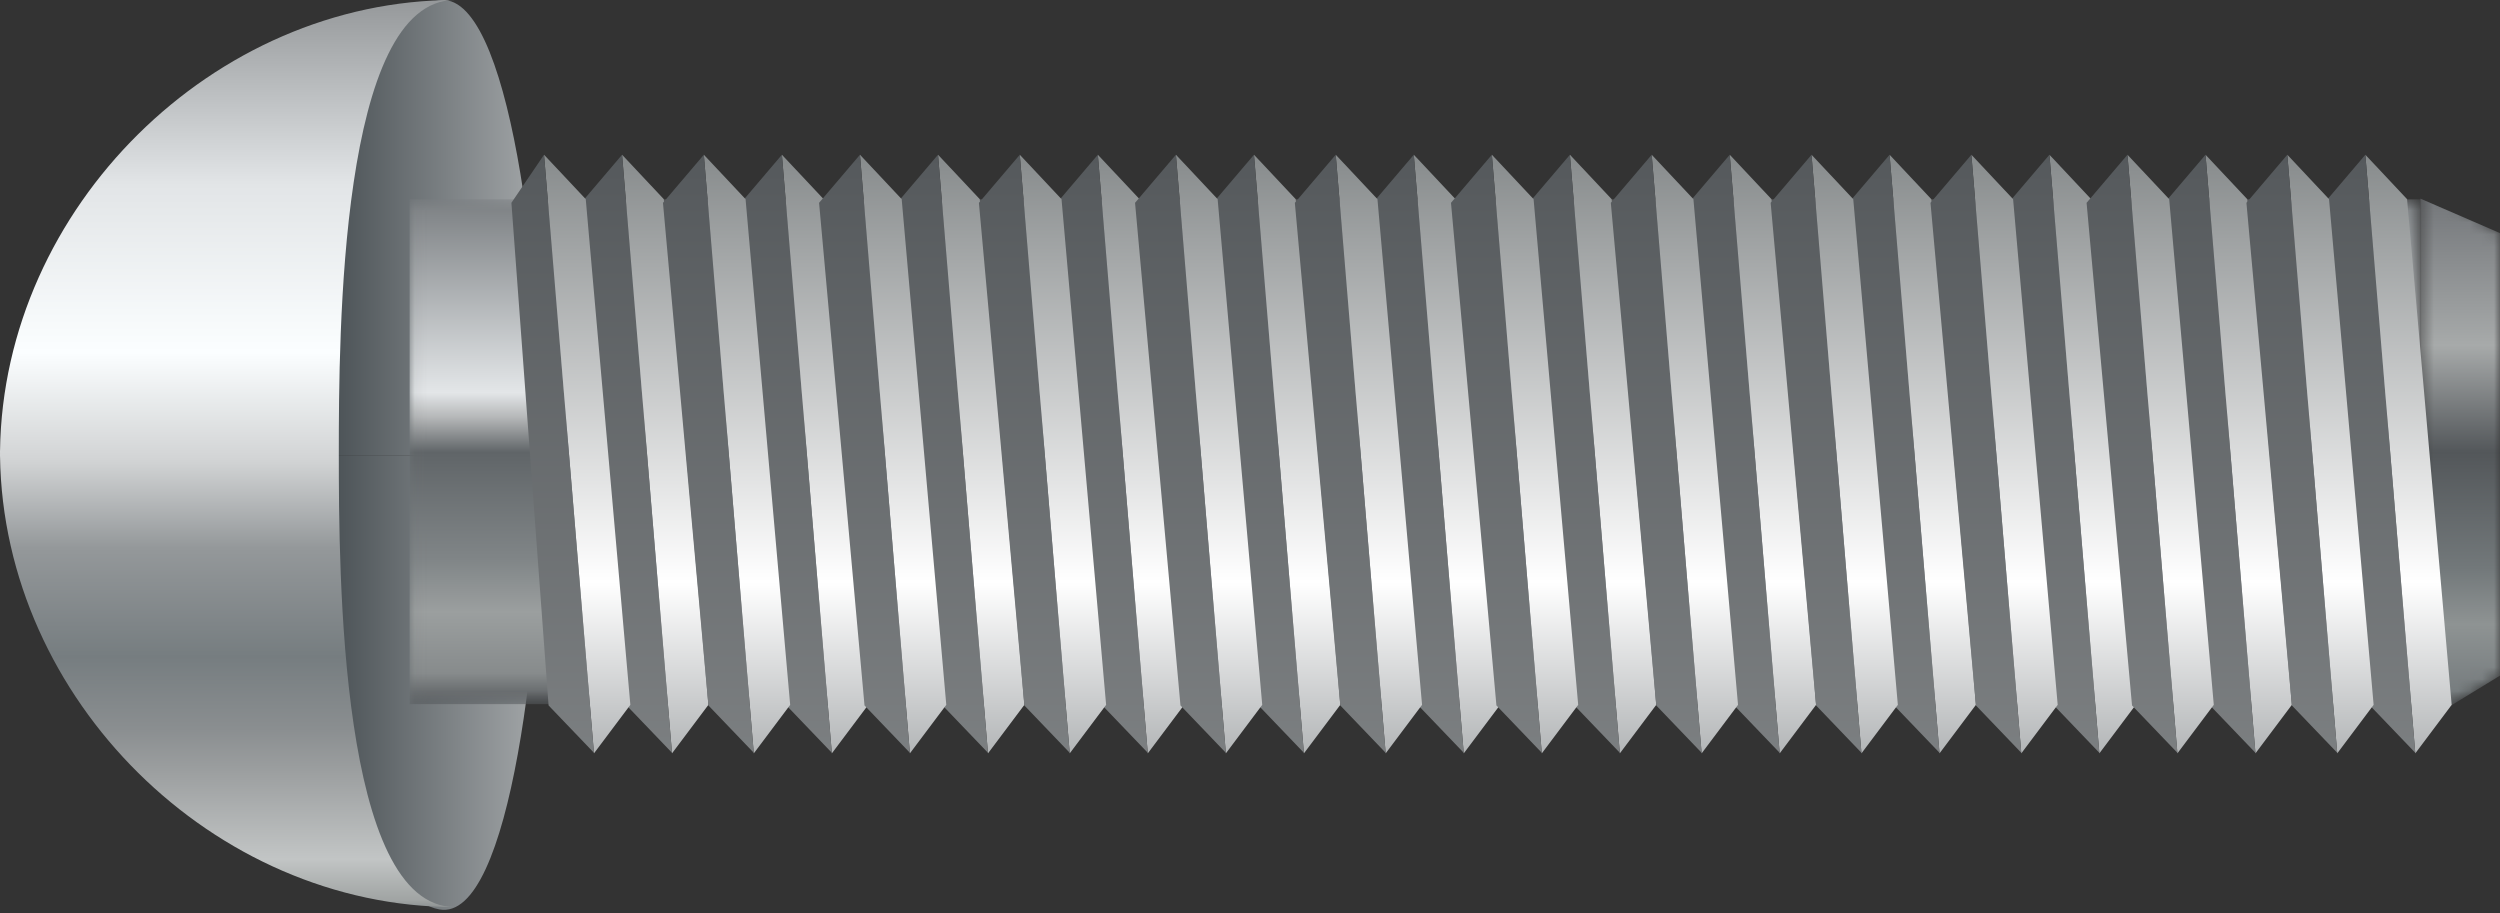 <svg width="208" height="76" viewBox="0 0 208 76" fill="none" xmlns="http://www.w3.org/2000/svg">
<rect x="0" y="0" width="208" height="76" fill="#333333" stroke="none"/>
<path fill-rule="evenodd" clip-rule="evenodd" d="M27.967 37.855C27.967 30.791 28.191 1.538 36.47 0.035C42.419 -1.045 45.14 22.979 45.142 37.855M27.967 37.872C27.967 44.937 28.276 74.161 36.555 75.664C42.504 76.744 45.14 52.749 45.142 37.872" fill="url(#paint0_linear_2265_14006)"/>
<mask id="mask0_2265_14006" style="mask-type:luminance" maskUnits="userSpaceOnUse" x="201" y="14" width="7" height="47">
<path d="M208 56.212L208 19.394L201.379 14.916L201.379 60.253L208 56.212Z" fill="white"/>
</mask>
<g mask="url(#mask0_2265_14006)">
<path d="M208 56.212L208 19.394L201.379 16.526L201.379 60.253L208 56.212Z" fill="url(#paint1_linear_2265_14006)"/>
</g>
<mask id="mask1_2265_14006" style="mask-type:luminance" maskUnits="userSpaceOnUse" x="34" y="16" width="168" height="43">
<path d="M201.379 58.585L201.379 16.585L34.081 16.585L34.081 58.585L201.379 58.585Z" fill="white"/>
</mask>
<g mask="url(#mask1_2265_14006)">
<path d="M201.379 58.585L201.379 16.585L34.081 16.585L34.081 58.585L201.379 58.585Z" fill="url(#paint2_linear_2265_14006)"/>
</g>
<path d="M200.952 62.68L196.798 12.874L200.268 16.569L203.979 58.644L200.952 62.68Z" fill="url(#paint3_linear_2265_14006)"/>
<path d="M200.954 62.635L196.798 12.874L193.396 16.874L197.176 58.693L200.954 62.635Z" fill="url(#paint4_linear_2265_14006)"/>
<path d="M148.07 62.68L143.916 12.874L147.386 16.569L151.097 58.644L148.07 62.68Z" fill="url(#paint5_linear_2265_14006)"/>
<path d="M148.071 62.635L143.915 12.874L140.513 16.874L144.293 58.693L148.071 62.635Z" fill="url(#paint6_linear_2265_14006)"/>
<path d="M95.495 62.68L91.341 12.874L94.811 16.569L98.522 58.644L95.495 62.68Z" fill="url(#paint7_linear_2265_14006)"/>
<path d="M95.497 62.635L91.341 12.874L87.939 16.874L91.719 58.693L95.497 62.635Z" fill="url(#paint8_linear_2265_14006)"/>
<path d="M174.667 62.68L170.513 12.874L173.983 16.569L177.694 58.644L174.667 62.68Z" fill="url(#paint9_linear_2265_14006)"/>
<path d="M174.668 62.635L170.513 12.874L167.111 16.874L170.891 58.693L174.668 62.635Z" fill="url(#paint10_linear_2265_14006)"/>
<path d="M121.784 62.68L117.629 12.874L121.099 16.569L124.81 58.644L121.784 62.68Z" fill="url(#paint11_linear_2265_14006)"/>
<path d="M121.785 62.635L117.629 12.874L114.227 16.874L118.007 58.693L121.785 62.635Z" fill="url(#paint12_linear_2265_14006)"/>
<path d="M69.21 62.68L65.055 12.874L68.526 16.569L72.237 58.644L69.21 62.68Z" fill="url(#paint13_linear_2265_14006)"/>
<path d="M69.211 62.635L65.056 12.874L61.654 16.874L65.434 58.693L69.211 62.635Z" fill="url(#paint14_linear_2265_14006)"/>
<path d="M187.654 62.68L183.5 12.874L186.97 16.569L190.681 58.644L187.654 62.68Z" fill="url(#paint15_linear_2265_14006)"/>
<path d="M187.656 62.635L183.5 12.874L180.098 16.874L183.878 58.693L187.656 62.635Z" fill="url(#paint16_linear_2265_14006)"/>
<path d="M134.772 62.68L130.617 12.874L134.088 16.569L137.799 58.644L134.772 62.68Z" fill="url(#paint17_linear_2265_14006)"/>
<path d="M134.773 62.635L130.618 12.874L127.216 16.874L130.996 58.693L134.773 62.635Z" fill="url(#paint18_linear_2265_14006)"/>
<path d="M82.2 62.68L78.045 12.874L81.516 16.569L85.227 58.644L82.2 62.68Z" fill="url(#paint19_linear_2265_14006)"/>
<path d="M82.201 62.635L78.045 12.874L74.643 16.874L78.423 58.693L82.201 62.635Z" fill="url(#paint20_linear_2265_14006)"/>
<path d="M161.368 62.68L157.213 12.874L160.684 16.569L164.395 58.644L161.368 62.68Z" fill="url(#paint21_linear_2265_14006)"/>
<path d="M161.37 62.635L157.214 12.874L153.812 16.874L157.592 58.693L161.37 62.635Z" fill="url(#paint22_linear_2265_14006)"/>
<path d="M108.486 62.68L104.332 12.874L107.802 16.569L111.513 58.644L108.486 62.68Z" fill="url(#paint23_linear_2265_14006)"/>
<path d="M108.487 62.635L104.332 12.874L100.93 16.874L104.71 58.693L108.487 62.635Z" fill="url(#paint24_linear_2265_14006)"/>
<path d="M55.911 62.68L51.757 12.874L55.227 16.569L58.938 58.644L55.911 62.68Z" fill="url(#paint25_linear_2265_14006)"/>
<path d="M55.913 62.635L51.757 12.874L48.355 16.874L52.135 58.693L55.913 62.635Z" fill="url(#paint26_linear_2265_14006)"/>
<path d="M194.459 62.68L190.305 12.874L193.775 16.569L197.486 58.644L194.459 62.68Z" fill="url(#paint27_linear_2265_14006)"/>
<path d="M194.461 62.635L190.305 12.874L186.903 16.874L190.683 58.693L194.461 62.635Z" fill="url(#paint28_linear_2265_14006)"/>
<path d="M141.576 62.68L137.422 12.874L140.892 16.569L144.603 58.644L141.576 62.68Z" fill="url(#paint29_linear_2265_14006)"/>
<path d="M141.578 62.635L137.422 12.874L134.02 16.874L137.8 58.693L141.578 62.635Z" fill="url(#paint30_linear_2265_14006)"/>
<path d="M89.002 62.68L84.847 12.874L88.318 16.569L92.029 58.644L89.002 62.68Z" fill="url(#paint31_linear_2265_14006)"/>
<path d="M89.003 62.635L84.847 12.874L81.445 16.874L85.225 58.693L89.003 62.635Z" fill="url(#paint32_linear_2265_14006)"/>
<path d="M168.173 62.68L164.019 12.874L167.489 16.569L171.2 58.644L168.173 62.68Z" fill="url(#paint33_linear_2265_14006)"/>
<path d="M168.174 62.635L164.019 12.874L160.617 16.874L164.397 58.693L168.174 62.635Z" fill="url(#paint34_linear_2265_14006)"/>
<path d="M115.288 62.68L111.133 12.874L114.604 16.569L118.315 58.644L115.288 62.68Z" fill="url(#paint35_linear_2265_14006)"/>
<path d="M115.289 62.635L111.133 12.874L107.731 16.874L111.511 58.693L115.289 62.635Z" fill="url(#paint36_linear_2265_14006)"/>
<path d="M62.715 62.68L58.56 12.874L62.031 16.569L65.742 58.644L62.715 62.68Z" fill="url(#paint37_linear_2265_14006)"/>
<path d="M62.717 62.635L58.561 12.874L55.159 16.874L58.939 58.693L62.717 62.635Z" fill="url(#paint38_linear_2265_14006)"/>
<path d="M181.16 62.68L177.006 12.874L180.476 16.569L184.187 58.644L181.16 62.68Z" fill="url(#paint39_linear_2265_14006)"/>
<path d="M181.162 62.635L177.006 12.874L173.604 16.874L177.384 58.693L181.162 62.635Z" fill="url(#paint40_linear_2265_14006)"/>
<path d="M128.278 62.68L124.124 12.874L127.594 16.569L131.305 58.644L128.278 62.68Z" fill="url(#paint41_linear_2265_14006)"/>
<path d="M128.279 62.635L124.124 12.874L120.722 16.874L124.502 58.693L128.279 62.635Z" fill="url(#paint42_linear_2265_14006)"/>
<path d="M75.704 62.68L71.55 12.874L75.02 16.569L78.731 58.644L75.704 62.68Z" fill="url(#paint43_linear_2265_14006)"/>
<path d="M75.705 62.635L71.549 12.874L68.147 16.874L71.927 58.693L75.705 62.635Z" fill="url(#paint44_linear_2265_14006)"/>
<path d="M154.874 62.68L150.719 12.874L154.19 16.569L157.901 58.644L154.874 62.68Z" fill="url(#paint45_linear_2265_14006)"/>
<path d="M154.875 62.635L150.72 12.874L147.318 16.874L151.098 58.693L154.875 62.635Z" fill="url(#paint46_linear_2265_14006)"/>
<path d="M101.992 62.68L97.837 12.874L101.307 16.569L105.018 58.644L101.992 62.68Z" fill="url(#paint47_linear_2265_14006)"/>
<path d="M101.993 62.635L97.838 12.874L94.436 16.874L98.215 58.693L101.993 62.635Z" fill="url(#paint48_linear_2265_14006)"/>
<path d="M49.418 62.68L45.264 12.874L48.734 16.569L52.445 58.644L49.418 62.68Z" fill="url(#paint49_linear_2265_14006)"/>
<path d="M49.419 62.635L45.264 12.874L42.549 16.874L45.642 58.693L49.419 62.635Z" fill="url(#paint50_linear_2265_14006)"/>
<path fill-rule="evenodd" clip-rule="evenodd" d="M37.85 0C28.27 0 28.189 27.862 28.189 37.733C28.189 47.604 28.27 75.465 37.85 75.465C17.773 75.465 0.285 58.206 0.003 37.98H0C0 37.898 0 37.815 0.001 37.733C0 37.65 0 37.568 0 37.485H0.003C0.285 17.259 17.773 0 37.85 0Z" fill="url(#paint51_linear_2265_14006)"/>
<defs>
<linearGradient id="paint0_linear_2265_14006" x1="28.092" y1="37.85" x2="53.704" y2="37.85" gradientUnits="userSpaceOnUse">
<stop stop-color="#4D5458"/>
<stop offset="1" stop-color="#D1D3D4"/>
</linearGradient>
<linearGradient id="paint1_linear_2265_14006" x1="204.688" y1="14.916" x2="204.688" y2="60.251" gradientUnits="userSpaceOnUse">
<stop stop-color="#6D7074"/>
<stop offset="0.305" stop-color="#A7AAAA"/>
<stop offset="0.501" stop-color="#53575A"/>
<stop offset="0.713" stop-color="#72787A"/>
<stop offset="0.817" stop-color="#8E9393"/>
<stop offset="0.939" stop-color="#777D7F"/>
<stop offset="1" stop-color="#494C4F"/>
</linearGradient>
<linearGradient id="paint2_linear_2265_14006" x1="117.729" y1="16.585" x2="117.729" y2="58.583" gradientUnits="userSpaceOnUse">
<stop stop-color="#7B7F82"/>
<stop offset="0.383" stop-color="#E3E6E8"/>
<stop offset="0.432" stop-color="#B5B7B8"/>
<stop offset="0.501" stop-color="#606568"/>
<stop offset="0.713" stop-color="#808587"/>
<stop offset="0.817" stop-color="#9B9F9F"/>
<stop offset="0.939" stop-color="#878B8C"/>
<stop offset="1" stop-color="#55595C"/>
</linearGradient>
<linearGradient id="paint3_linear_2265_14006" x1="199.825" y1="12.874" x2="199.825" y2="105.733" gradientUnits="userSpaceOnUse">
<stop stop-color="#878B8C"/>
<stop offset="0.383" stop-color="white"/>
<stop offset="0.674" stop-color="#6F7477"/>
<stop offset="1" stop-color="#6F7477"/>
</linearGradient>
<linearGradient id="paint4_linear_2265_14006" x1="196.798" y1="12.874" x2="196.798" y2="105.733" gradientUnits="userSpaceOnUse">
<stop stop-color="#55595C"/>
<stop offset="1" stop-color="#9C9FA0"/>
</linearGradient>
<linearGradient id="paint5_linear_2265_14006" x1="146.942" y1="12.874" x2="146.942" y2="105.733" gradientUnits="userSpaceOnUse">
<stop stop-color="#878B8C"/>
<stop offset="0.383" stop-color="white"/>
<stop offset="0.674" stop-color="#6F7477"/>
<stop offset="1" stop-color="#6F7477"/>
</linearGradient>
<linearGradient id="paint6_linear_2265_14006" x1="143.915" y1="12.874" x2="143.915" y2="105.733" gradientUnits="userSpaceOnUse">
<stop stop-color="#55595C"/>
<stop offset="1" stop-color="#9C9FA0"/>
</linearGradient>
<linearGradient id="paint7_linear_2265_14006" x1="94.368" y1="12.874" x2="94.368" y2="105.733" gradientUnits="userSpaceOnUse">
<stop stop-color="#878B8C"/>
<stop offset="0.383" stop-color="white"/>
<stop offset="0.674" stop-color="#6F7477"/>
<stop offset="1" stop-color="#6F7477"/>
</linearGradient>
<linearGradient id="paint8_linear_2265_14006" x1="91.341" y1="12.874" x2="91.341" y2="105.733" gradientUnits="userSpaceOnUse">
<stop stop-color="#55595C"/>
<stop offset="1" stop-color="#9C9FA0"/>
</linearGradient>
<linearGradient id="paint9_linear_2265_14006" x1="173.539" y1="12.874" x2="173.539" y2="105.733" gradientUnits="userSpaceOnUse">
<stop stop-color="#878B8C"/>
<stop offset="0.383" stop-color="white"/>
<stop offset="0.674" stop-color="#6F7477"/>
<stop offset="1" stop-color="#6F7477"/>
</linearGradient>
<linearGradient id="paint10_linear_2265_14006" x1="170.513" y1="12.874" x2="170.513" y2="105.733" gradientUnits="userSpaceOnUse">
<stop stop-color="#55595C"/>
<stop offset="1" stop-color="#9C9FA0"/>
</linearGradient>
<linearGradient id="paint11_linear_2265_14006" x1="120.656" y1="12.874" x2="120.656" y2="105.733" gradientUnits="userSpaceOnUse">
<stop stop-color="#878B8C"/>
<stop offset="0.383" stop-color="white"/>
<stop offset="0.674" stop-color="#6F7477"/>
<stop offset="1" stop-color="#6F7477"/>
</linearGradient>
<linearGradient id="paint12_linear_2265_14006" x1="117.629" y1="12.874" x2="117.629" y2="105.733" gradientUnits="userSpaceOnUse">
<stop stop-color="#55595C"/>
<stop offset="1" stop-color="#9C9FA0"/>
</linearGradient>
<linearGradient id="paint13_linear_2265_14006" x1="68.082" y1="12.874" x2="68.082" y2="105.733" gradientUnits="userSpaceOnUse">
<stop stop-color="#878B8C"/>
<stop offset="0.383" stop-color="white"/>
<stop offset="0.674" stop-color="#6F7477"/>
<stop offset="1" stop-color="#6F7477"/>
</linearGradient>
<linearGradient id="paint14_linear_2265_14006" x1="65.056" y1="12.874" x2="65.056" y2="105.733" gradientUnits="userSpaceOnUse">
<stop stop-color="#55595C"/>
<stop offset="1" stop-color="#9C9FA0"/>
</linearGradient>
<linearGradient id="paint15_linear_2265_14006" x1="186.526" y1="12.874" x2="186.526" y2="105.733" gradientUnits="userSpaceOnUse">
<stop stop-color="#878B8C"/>
<stop offset="0.383" stop-color="white"/>
<stop offset="0.674" stop-color="#6F7477"/>
<stop offset="1" stop-color="#6F7477"/>
</linearGradient>
<linearGradient id="paint16_linear_2265_14006" x1="183.5" y1="12.874" x2="183.5" y2="105.733" gradientUnits="userSpaceOnUse">
<stop stop-color="#55595C"/>
<stop offset="1" stop-color="#9C9FA0"/>
</linearGradient>
<linearGradient id="paint17_linear_2265_14006" x1="133.644" y1="12.874" x2="133.644" y2="105.733" gradientUnits="userSpaceOnUse">
<stop stop-color="#878B8C"/>
<stop offset="0.383" stop-color="white"/>
<stop offset="0.674" stop-color="#6F7477"/>
<stop offset="1" stop-color="#6F7477"/>
</linearGradient>
<linearGradient id="paint18_linear_2265_14006" x1="130.618" y1="12.874" x2="130.618" y2="105.733" gradientUnits="userSpaceOnUse">
<stop stop-color="#55595C"/>
<stop offset="1" stop-color="#9C9FA0"/>
</linearGradient>
<linearGradient id="paint19_linear_2265_14006" x1="81.072" y1="12.874" x2="81.072" y2="105.733" gradientUnits="userSpaceOnUse">
<stop stop-color="#878B8C"/>
<stop offset="0.383" stop-color="white"/>
<stop offset="0.674" stop-color="#6F7477"/>
<stop offset="1" stop-color="#6F7477"/>
</linearGradient>
<linearGradient id="paint20_linear_2265_14006" x1="78.045" y1="12.874" x2="78.045" y2="105.733" gradientUnits="userSpaceOnUse">
<stop stop-color="#55595C"/>
<stop offset="1" stop-color="#9C9FA0"/>
</linearGradient>
<linearGradient id="paint21_linear_2265_14006" x1="160.24" y1="12.874" x2="160.24" y2="105.733" gradientUnits="userSpaceOnUse">
<stop stop-color="#878B8C"/>
<stop offset="0.383" stop-color="white"/>
<stop offset="0.674" stop-color="#6F7477"/>
<stop offset="1" stop-color="#6F7477"/>
</linearGradient>
<linearGradient id="paint22_linear_2265_14006" x1="157.214" y1="12.874" x2="157.214" y2="105.733" gradientUnits="userSpaceOnUse">
<stop stop-color="#55595C"/>
<stop offset="1" stop-color="#9C9FA0"/>
</linearGradient>
<linearGradient id="paint23_linear_2265_14006" x1="107.358" y1="12.874" x2="107.358" y2="105.733" gradientUnits="userSpaceOnUse">
<stop stop-color="#878B8C"/>
<stop offset="0.383" stop-color="white"/>
<stop offset="0.674" stop-color="#6F7477"/>
<stop offset="1" stop-color="#6F7477"/>
</linearGradient>
<linearGradient id="paint24_linear_2265_14006" x1="104.332" y1="12.874" x2="104.332" y2="105.733" gradientUnits="userSpaceOnUse">
<stop stop-color="#55595C"/>
<stop offset="1" stop-color="#9C9FA0"/>
</linearGradient>
<linearGradient id="paint25_linear_2265_14006" x1="54.784" y1="12.874" x2="54.784" y2="105.733" gradientUnits="userSpaceOnUse">
<stop stop-color="#878B8C"/>
<stop offset="0.383" stop-color="white"/>
<stop offset="0.674" stop-color="#6F7477"/>
<stop offset="1" stop-color="#6F7477"/>
</linearGradient>
<linearGradient id="paint26_linear_2265_14006" x1="51.757" y1="12.874" x2="51.757" y2="105.733" gradientUnits="userSpaceOnUse">
<stop stop-color="#55595C"/>
<stop offset="1" stop-color="#9C9FA0"/>
</linearGradient>
<linearGradient id="paint27_linear_2265_14006" x1="193.331" y1="12.874" x2="193.331" y2="105.733" gradientUnits="userSpaceOnUse">
<stop stop-color="#878B8C"/>
<stop offset="0.383" stop-color="white"/>
<stop offset="0.674" stop-color="#6F7477"/>
<stop offset="1" stop-color="#6F7477"/>
</linearGradient>
<linearGradient id="paint28_linear_2265_14006" x1="190.305" y1="12.874" x2="190.305" y2="105.733" gradientUnits="userSpaceOnUse">
<stop stop-color="#55595C"/>
<stop offset="1" stop-color="#9C9FA0"/>
</linearGradient>
<linearGradient id="paint29_linear_2265_14006" x1="140.449" y1="12.874" x2="140.449" y2="105.733" gradientUnits="userSpaceOnUse">
<stop stop-color="#878B8C"/>
<stop offset="0.383" stop-color="white"/>
<stop offset="0.674" stop-color="#6F7477"/>
<stop offset="1" stop-color="#6F7477"/>
</linearGradient>
<linearGradient id="paint30_linear_2265_14006" x1="137.422" y1="12.874" x2="137.422" y2="105.733" gradientUnits="userSpaceOnUse">
<stop stop-color="#55595C"/>
<stop offset="1" stop-color="#9C9FA0"/>
</linearGradient>
<linearGradient id="paint31_linear_2265_14006" x1="87.874" y1="12.874" x2="87.874" y2="105.733" gradientUnits="userSpaceOnUse">
<stop stop-color="#878B8C"/>
<stop offset="0.383" stop-color="white"/>
<stop offset="0.674" stop-color="#6F7477"/>
<stop offset="1" stop-color="#6F7477"/>
</linearGradient>
<linearGradient id="paint32_linear_2265_14006" x1="84.847" y1="12.874" x2="84.847" y2="105.733" gradientUnits="userSpaceOnUse">
<stop stop-color="#55595C"/>
<stop offset="1" stop-color="#9C9FA0"/>
</linearGradient>
<linearGradient id="paint33_linear_2265_14006" x1="167.045" y1="12.874" x2="167.045" y2="105.733" gradientUnits="userSpaceOnUse">
<stop stop-color="#878B8C"/>
<stop offset="0.383" stop-color="white"/>
<stop offset="0.674" stop-color="#6F7477"/>
<stop offset="1" stop-color="#6F7477"/>
</linearGradient>
<linearGradient id="paint34_linear_2265_14006" x1="164.019" y1="12.874" x2="164.019" y2="105.733" gradientUnits="userSpaceOnUse">
<stop stop-color="#55595C"/>
<stop offset="1" stop-color="#9C9FA0"/>
</linearGradient>
<linearGradient id="paint35_linear_2265_14006" x1="114.16" y1="12.874" x2="114.16" y2="105.733" gradientUnits="userSpaceOnUse">
<stop stop-color="#878B8C"/>
<stop offset="0.383" stop-color="white"/>
<stop offset="0.674" stop-color="#6F7477"/>
<stop offset="1" stop-color="#6F7477"/>
</linearGradient>
<linearGradient id="paint36_linear_2265_14006" x1="111.133" y1="12.874" x2="111.133" y2="105.733" gradientUnits="userSpaceOnUse">
<stop stop-color="#55595C"/>
<stop offset="1" stop-color="#9C9FA0"/>
</linearGradient>
<linearGradient id="paint37_linear_2265_14006" x1="61.587" y1="12.874" x2="61.587" y2="105.733" gradientUnits="userSpaceOnUse">
<stop stop-color="#878B8C"/>
<stop offset="0.383" stop-color="white"/>
<stop offset="0.674" stop-color="#6F7477"/>
<stop offset="1" stop-color="#6F7477"/>
</linearGradient>
<linearGradient id="paint38_linear_2265_14006" x1="58.561" y1="12.874" x2="58.561" y2="105.733" gradientUnits="userSpaceOnUse">
<stop stop-color="#55595C"/>
<stop offset="1" stop-color="#9C9FA0"/>
</linearGradient>
<linearGradient id="paint39_linear_2265_14006" x1="180.033" y1="12.874" x2="180.033" y2="105.733" gradientUnits="userSpaceOnUse">
<stop stop-color="#878B8C"/>
<stop offset="0.383" stop-color="white"/>
<stop offset="0.674" stop-color="#6F7477"/>
<stop offset="1" stop-color="#6F7477"/>
</linearGradient>
<linearGradient id="paint40_linear_2265_14006" x1="177.006" y1="12.874" x2="177.006" y2="105.733" gradientUnits="userSpaceOnUse">
<stop stop-color="#55595C"/>
<stop offset="1" stop-color="#9C9FA0"/>
</linearGradient>
<linearGradient id="paint41_linear_2265_14006" x1="127.15" y1="12.874" x2="127.15" y2="105.733" gradientUnits="userSpaceOnUse">
<stop stop-color="#878B8C"/>
<stop offset="0.383" stop-color="white"/>
<stop offset="0.674" stop-color="#6F7477"/>
<stop offset="1" stop-color="#6F7477"/>
</linearGradient>
<linearGradient id="paint42_linear_2265_14006" x1="124.124" y1="12.874" x2="124.124" y2="105.733" gradientUnits="userSpaceOnUse">
<stop stop-color="#55595C"/>
<stop offset="1" stop-color="#9C9FA0"/>
</linearGradient>
<linearGradient id="paint43_linear_2265_14006" x1="74.576" y1="12.874" x2="74.576" y2="105.733" gradientUnits="userSpaceOnUse">
<stop stop-color="#878B8C"/>
<stop offset="0.383" stop-color="white"/>
<stop offset="0.674" stop-color="#6F7477"/>
<stop offset="1" stop-color="#6F7477"/>
</linearGradient>
<linearGradient id="paint44_linear_2265_14006" x1="71.549" y1="12.874" x2="71.549" y2="105.733" gradientUnits="userSpaceOnUse">
<stop stop-color="#55595C"/>
<stop offset="1" stop-color="#9C9FA0"/>
</linearGradient>
<linearGradient id="paint45_linear_2265_14006" x1="153.746" y1="12.874" x2="153.746" y2="105.733" gradientUnits="userSpaceOnUse">
<stop stop-color="#878B8C"/>
<stop offset="0.383" stop-color="white"/>
<stop offset="0.674" stop-color="#6F7477"/>
<stop offset="1" stop-color="#6F7477"/>
</linearGradient>
<linearGradient id="paint46_linear_2265_14006" x1="150.72" y1="12.874" x2="150.72" y2="105.733" gradientUnits="userSpaceOnUse">
<stop stop-color="#55595C"/>
<stop offset="1" stop-color="#9C9FA0"/>
</linearGradient>
<linearGradient id="paint47_linear_2265_14006" x1="100.864" y1="12.874" x2="100.864" y2="105.733" gradientUnits="userSpaceOnUse">
<stop stop-color="#878B8C"/>
<stop offset="0.383" stop-color="white"/>
<stop offset="0.674" stop-color="#6F7477"/>
<stop offset="1" stop-color="#6F7477"/>
</linearGradient>
<linearGradient id="paint48_linear_2265_14006" x1="97.838" y1="12.874" x2="97.838" y2="105.733" gradientUnits="userSpaceOnUse">
<stop stop-color="#55595C"/>
<stop offset="1" stop-color="#9C9FA0"/>
</linearGradient>
<linearGradient id="paint49_linear_2265_14006" x1="48.29" y1="12.874" x2="48.29" y2="105.733" gradientUnits="userSpaceOnUse">
<stop stop-color="#878B8C"/>
<stop offset="0.383" stop-color="white"/>
<stop offset="0.674" stop-color="#6F7477"/>
<stop offset="1" stop-color="#6F7477"/>
</linearGradient>
<linearGradient id="paint50_linear_2265_14006" x1="45.264" y1="12.874" x2="45.264" y2="105.733" gradientUnits="userSpaceOnUse">
<stop stop-color="#55595C"/>
<stop offset="1" stop-color="#9C9FA0"/>
</linearGradient>
<linearGradient id="paint51_linear_2265_14006" x1="0" y1="0" x2="0" y2="76.517" gradientUnits="userSpaceOnUse">
<stop stop-color="#95989A"/>
<stop offset="0.201" stop-color="#E2E5E7"/>
<stop offset="0.383" stop-color="#FBFEFF"/>
<stop offset="0.502" stop-color="#D1D3D4"/>
<stop offset="0.596" stop-color="#94989A"/>
<stop offset="0.714" stop-color="#767D80"/>
<stop offset="0.792" stop-color="#8A8E90"/>
<stop offset="0.837" stop-color="#9B9E9F"/>
<stop offset="0.934" stop-color="#C2C5C5"/>
<stop offset="0.979" stop-color="#A0A4A3"/>
<stop offset="1" stop-color="#6F7477"/>
</linearGradient>
</defs>
</svg>
